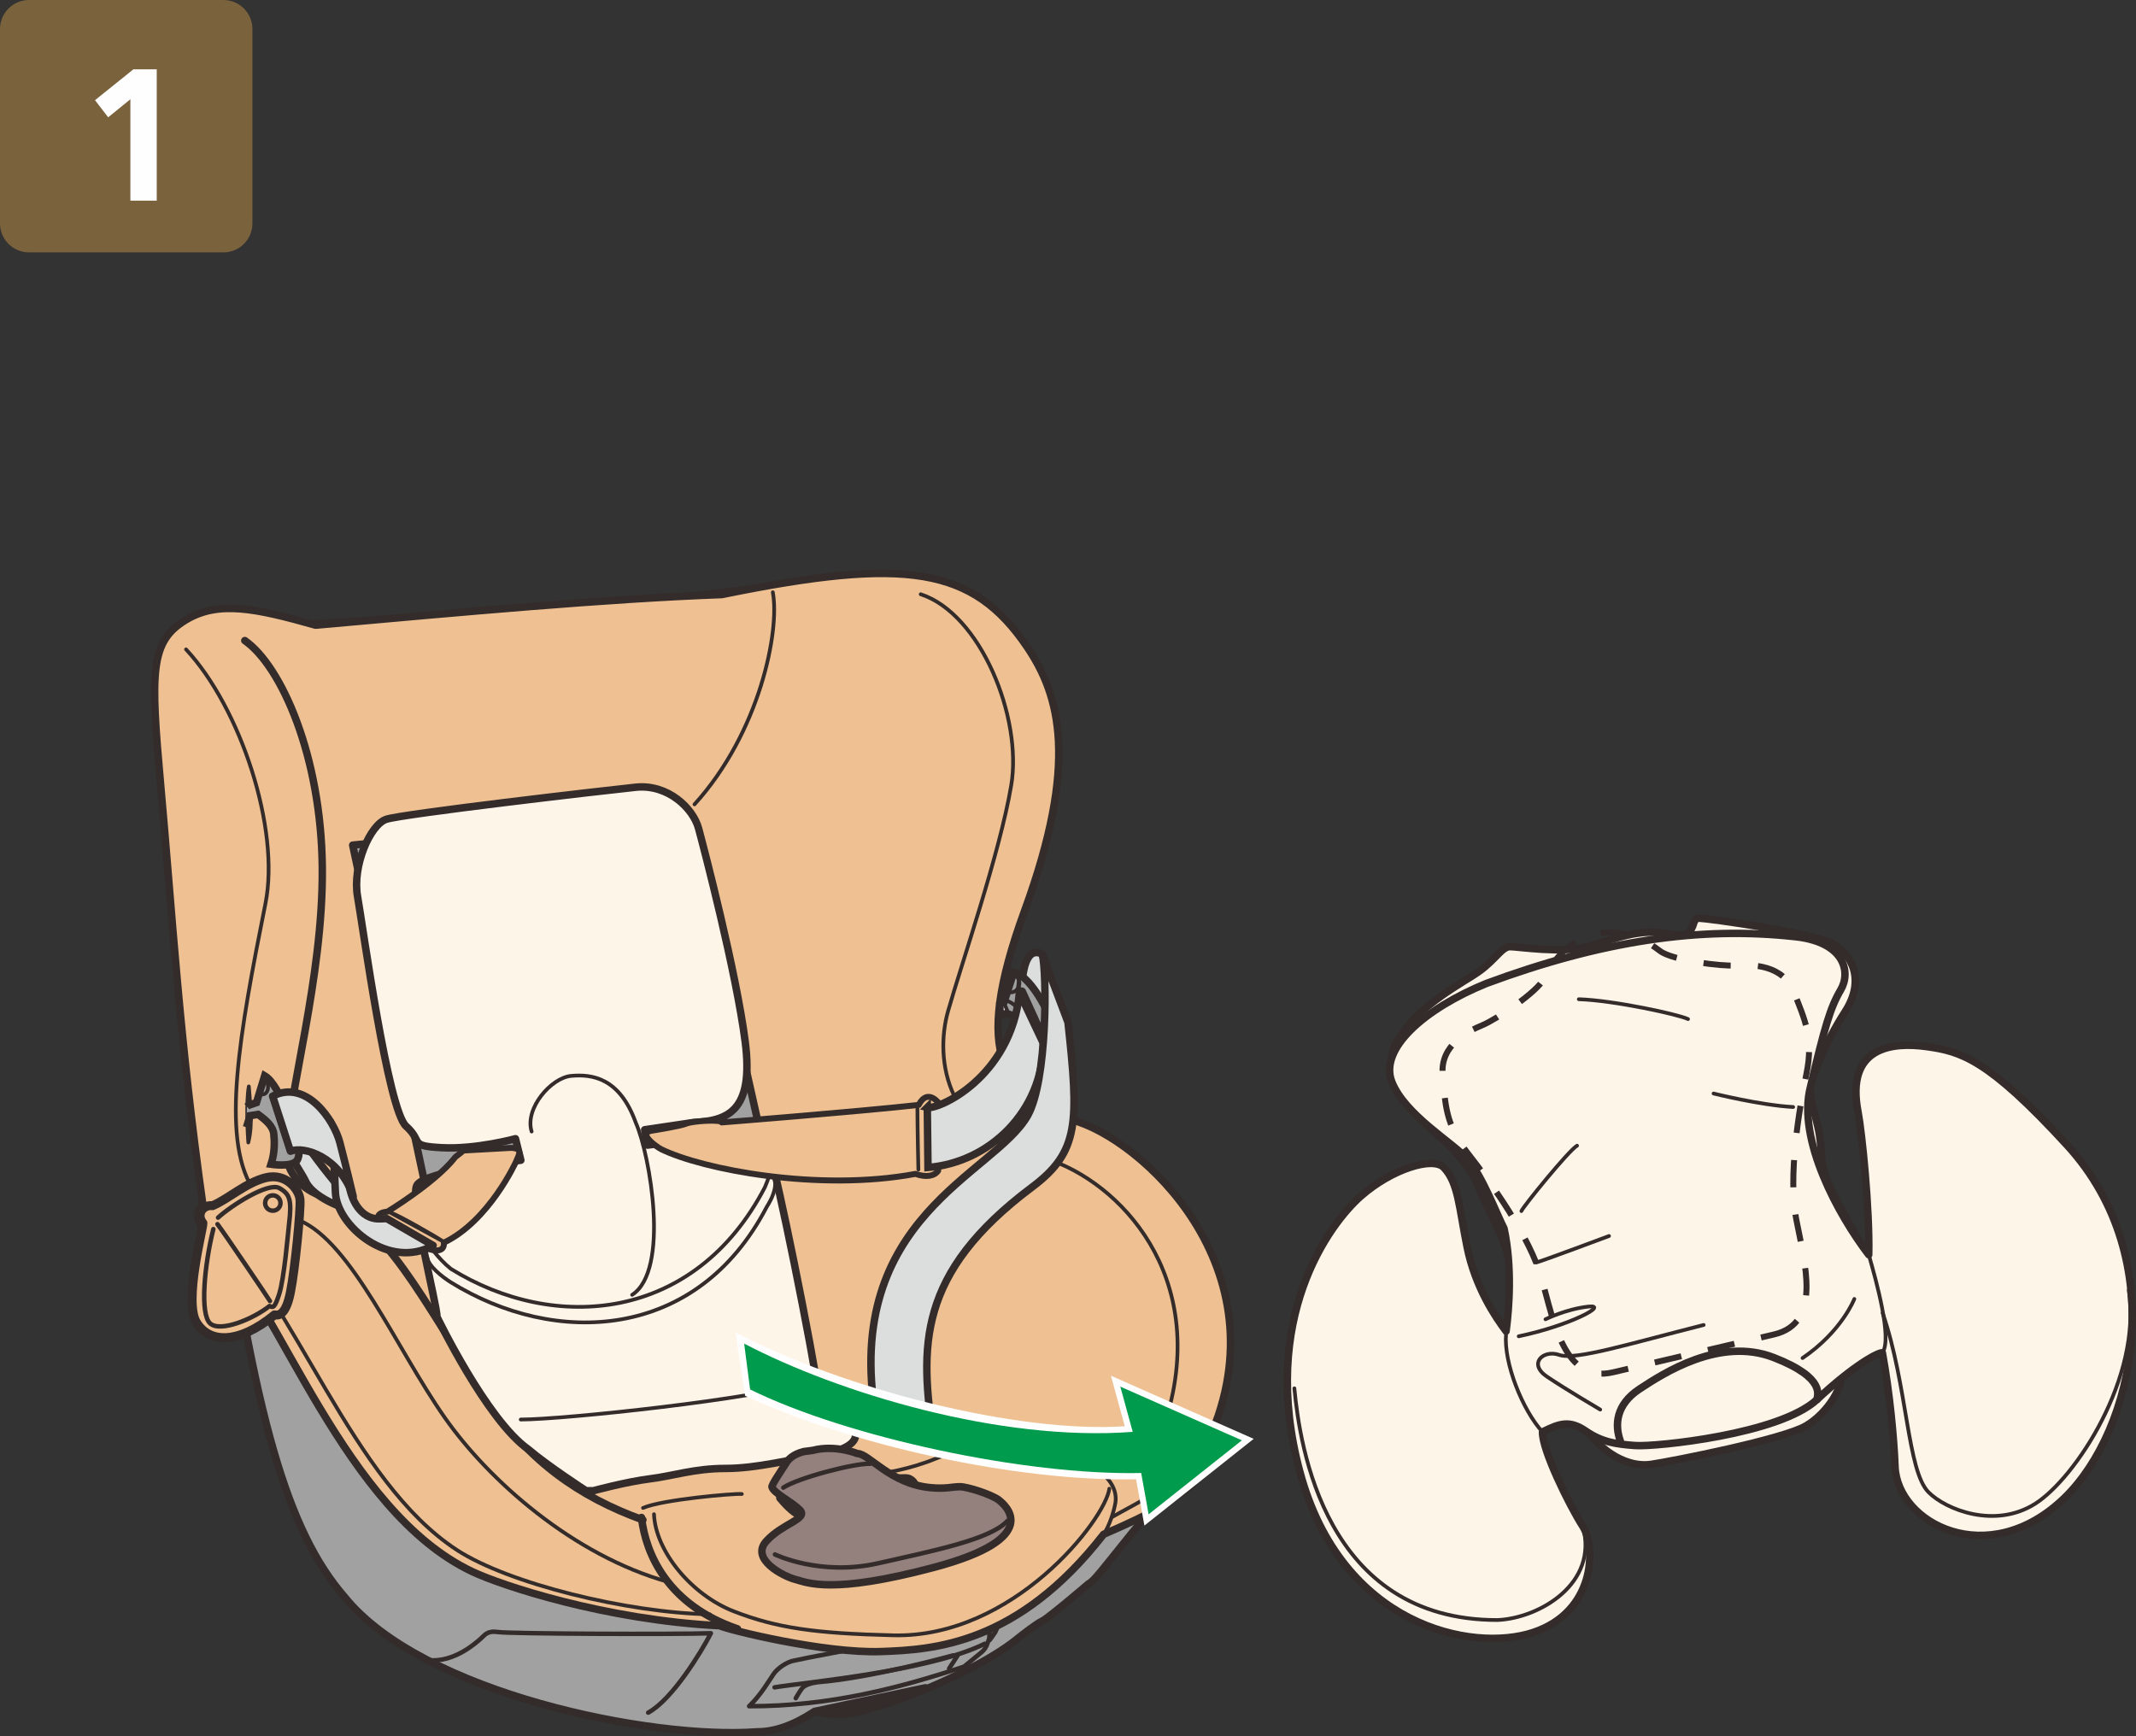 <?xml version="1.0" encoding="UTF-8"?>
<!DOCTYPE svg PUBLIC "-//W3C//DTD SVG 1.1//EN" "http://www.w3.org/Graphics/SVG/1.1/DTD/svg11.dtd">
<!-- Creator: CorelDRAW 2018 (64-Bit) -->
<svg xmlns="http://www.w3.org/2000/svg" xml:space="preserve" width="66.274mm" height="53.88mm" version="1.1" style="shape-rendering:geometricPrecision; text-rendering:geometricPrecision; image-rendering:optimizeQuality; fill-rule:evenodd; clip-rule:evenodd"
viewBox="0 0 3767.74 3063.14"
 xmlns:xlink="http://www.w3.org/1999/xlink">
 <rect x="0" y="0" width="3767.74" height="3063.14" fill="#333333" stroke="none"/>
 <defs>
  <style type="text/css">
   <![CDATA[
    .str7 {stroke:#332C2B;stroke-width:13.16;stroke-miterlimit:10}
    .str4 {stroke:#332C2B;stroke-width:13.16;stroke-miterlimit:4}
    .str8 {stroke:#332C2B;stroke-width:6.58;stroke-miterlimit:10}
    .str10 {stroke:#332C2B;stroke-width:13.16;stroke-linecap:round;stroke-linejoin:round;stroke-miterlimit:10}
    .str0 {stroke:#332C2B;stroke-width:13.16;stroke-linecap:round;stroke-linejoin:round;stroke-miterlimit:4}
    .str6 {stroke:#332C2B;stroke-width:10.53;stroke-linecap:round;stroke-linejoin:round;stroke-miterlimit:10}
    .str1 {stroke:#332C2B;stroke-width:7.9;stroke-linecap:round;stroke-linejoin:round;stroke-miterlimit:10}
    .str3 {stroke:#332C2B;stroke-width:7.9;stroke-linecap:round;stroke-linejoin:round;stroke-miterlimit:4}
    .str5 {stroke:#332C2B;stroke-width:6.58;stroke-linecap:round;stroke-linejoin:round;stroke-miterlimit:10}
    .str2 {stroke:#332C2B;stroke-width:6.58;stroke-linecap:round;stroke-linejoin:round;stroke-miterlimit:4}
    .str9 {stroke:#332C2B;stroke-width:15.78;stroke-linecap:round;stroke-linejoin:round;stroke-miterlimit:4}
    .str11 {stroke:#332C2B;stroke-width:10.53;stroke-linejoin:round;stroke-miterlimit:4;stroke-dasharray:48.13 48.13}
    .fil3 {fill:none;fill-rule:nonzero}
    .fil1 {fill:#FEFEFE;fill-rule:nonzero}
    .fil8 {fill:#DCDDDD;fill-rule:nonzero}
    .fil2 {fill:#A1A1A1;fill-rule:nonzero}
    .fil9 {fill:#332C2B;fill-rule:nonzero}
    .fil6 {fill:#FEF5E9;fill-rule:nonzero}
    .fil4 {fill:#EFC091;fill-rule:nonzero}
    .fil5 {fill:#A0A4AD;fill-rule:nonzero}
    .fil7 {fill:#94807D;fill-rule:nonzero}
    .fil0 {fill:#7A623C;fill-rule:nonzero}
    .fil10 {fill:#009B4C;fill-rule:nonzero}
   ]]>
  </style>
 </defs>
 <g id="illust">
  <path class="fil0" d="M445.24 394.04c0,28.28 -22.92,51.18 -51.18,51.18l-342.88 0c-28.26,0 -51.18,-22.9 -51.18,-51.18l0 -342.89c0,-28.24 22.93,-51.14 51.18,-51.14l342.88 0c28.26,0 51.18,22.91 51.18,51.14l0 342.89z"/>
  <polygon class="fil1" points="235.3,122.29 276.48,122.29 276.48,354.01 229.99,354.01 229.99,175.07 190.82,206.94 167.57,176.74 "/>
 </g>
 <g id="body">
  <path class="fil2" d="M524.19 1102.52c0,0 -112.19,13.58 -169.31,6.16 -57.22,-7.38 -57.26,48.9 -55.2,95.24 2.19,46.41 28.94,430.98 86,842.49 62.93,453.52 121.06,654.74 222.34,770.96 136.76,169.57 540.21,251.82 727.51,237.66 29.6,0.16 62.96,-10.91 99.48,-34.78l6.52 -0.2c50.4,10.45 77.24,-0.38 135.66,-18.9 93.42,-33.07 174.2,-76.19 212.69,-106.68 14.66,-11.69 38.43,-30.18 48.91,-35.09 10.53,-5 81.67,-65.77 81.67,-65.77 11.89,-4.83 43.04,-51.48 125.75,-148.93 82.75,-97.43 157.61,-269.07 58.62,-415.38 -11.79,-171.8 -203.16,-235.06 -279.42,-280.72 -1.76,-1.39 -18.71,-9.05 -24.51,-2.27 -4.23,-1.08 -50.48,-18.45 -60.35,-30.75 6.28,-6.72 25.15,-44.22 19.72,-58.34 -24.61,-81.33 33.09,-210.31 58.39,-310.83 37.8,-150 63.24,-284.37 -22.98,-423.96 -94.08,-152.48 -406.37,-90.45 -664.31,-58.78l-607.17 38.85z"/>
  <path class="fil3 str0" d="M524.19 1102.52c0,0 -112.19,13.58 -169.31,6.16 -57.22,-7.38 -57.26,48.9 -55.2,95.24 2.19,46.41 28.94,430.98 86,842.49 62.93,453.52 121.06,654.74 222.34,770.96 136.76,169.57 540.21,251.82 727.51,237.66 29.6,0.16 62.96,-10.91 99.48,-34.78l6.52 -0.2c50.4,10.45 77.24,-0.38 135.66,-18.9 93.42,-33.07 174.2,-76.19 212.69,-106.68 14.66,-11.69 38.43,-30.18 48.91,-35.09 10.53,-5 81.67,-65.77 81.67,-65.77 11.89,-4.83 43.04,-51.48 125.75,-148.93 82.75,-97.43 157.61,-269.07 58.62,-415.38 -11.79,-171.8 -203.16,-235.06 -279.42,-280.72 -1.76,-1.39 -18.71,-9.05 -24.51,-2.27 -4.23,-1.08 -50.48,-18.45 -60.35,-30.75 6.28,-6.72 25.15,-44.22 19.72,-58.34 -24.61,-81.33 33.09,-210.31 58.39,-310.83 37.8,-150 63.24,-284.37 -22.98,-423.96 -94.08,-152.48 -406.37,-90.45 -664.31,-58.78l-607.17 38.85z"/>
  <path class="fil2 str0" d="M1632.44 2977.36c-49.24,12.02 -120.5,36.69 -195.24,41.6l195.24 -41.6z"/>
  <path class="fil3 str1" d="M1746.29 2865.82l-1.27 23.14c-0.28,3.21 -2.33,7 -3.33,10.41 -1.75,5.65 -5.18,11.55 -12.38,17.03l-28.92 23.68c-111.15,36.72 -236.14,70.23 -379.02,69.8 21.1,-19.99 36.22,-46.95 43.48,-57.2 7.28,-10.27 23.29,-20.98 35.4,-23.18 38.58,-8.88 330.22,-61.77 351.8,-68.67 14.98,-4.79 7.34,10.33 3.41,18.68 -3.69,5.65 -9.77,13.8 -9.77,13.8"/>
  <path class="fil3 str1" d="M1737.07 2899.67c-97.95,48.6 -318.14,68.13 -370.81,76.95"/>
  <line class="fil3 str1" x1="1688.87" y1="2920.85" x2="1674.17" y2= "2943.42" />
  <path class="fil3 str1" d="M1403.68 2995.79c0,0 6.34,-11.41 11.17,-17.53 4.79,-6.08 16.93,-9.47 27.9,-10.79 95.87,-7.58 238.64,-47.29 238.64,-47.29"/>
  <path class="fil3 str1" d="M755.15 2928.55c45.79,5.01 84.72,-30.89 92.38,-37.46 7.78,-6.58 11.31,-15.02 31.31,-12.01 19.94,3.01 311.45,4.32 375.09,2.09 -17.05,33.31 -68.43,117.33 -110.59,140.03"/>
  <path class="fil3 str2" d="M1511.28 1050.25c144.68,4.92 233.83,55.2 259.06,202.25 25.23,147.03 -35.59,287.36 -63.88,371.71 -28.24,84.38 -120.89,326.09 82.73,378.9 217.23,56.32 276.39,257.78 265.02,347.75 -11.47,90.05 -21.75,225.23 -159.81,297.07 -18.03,9.4 -154.49,37.66 -154.49,37.66"/>
  <path class="fil3 str2" d="M2104.83 2229.31c76.19,187.92 -26.47,391.97 -184.37,472.66 -62.08,18.91 -180.37,49.64 -180.37,49.64l-26.79 -3.13"/>
  <path class="fil3 str2" d="M1760.51 1873.1c-0.14,-12.43 -13.8,-17.89 -27.48,-15.12"/>
  <path class="fil3 str0" d="M1730.5 1862.1c-1.05,12.92 -8.66,41.01 13.85,57.92"/>
  <path class="fil3 str2" d="M421.1 1119.66c68.13,51.54 153.45,232.89 138.67,420.85 -6.98,89.02 -114.16,350.43 11.31,534.91 50.4,74.09 10.39,51.4 60.57,92.9 50.12,41.46 209.71,250.29 257.5,340.65 47.78,90.35 229.44,221.55 287.88,230.52 58.47,8.86 218.99,5.68 239.29,4.33"/>
  <path class="fil3 str2" d="M1428.38 2737.57c39.73,8.89 36.04,54.75 23.56,66.79 -128.92,24.55 -268.77,22.18 -379.78,-34.22 -111.09,-56.33 -243.36,-136.06 -350.32,-317.66 -84.98,-94.69 -251.76,-249.28 -262.13,-264.52 -10.33,-15.3 -9.49,-62.83 40.25,-70.48 18.15,-11.55 29.26,-23.66 17.57,-40.51 -11.63,-16.73 -36.2,-53.3 -46.27,-54.13 -54.67,-1.4 -47.53,35.24 -51.16,63.82 -3.75,28.6 -2.63,51.79 -2.63,51.79"/>
  <path class="fil3 str2" d="M330.58 1114.01c-24.29,15.42 -30.02,14.96 2.09,46.35 32.19,31.4 159.26,166.44 124.61,362.01 -41.47,233.43 -68.55,430.48 -29.22,517.32"/>
  <path class="fil3 str2" d="M1942.89 2710.17c-111.63,98.11 -231.32,152.21 -326.52,169.16 -95.15,17.11 -253.79,14.74 -389.65,-37.81"/>
  <line class="fil3 str2" x1="569.92" y1="1595.44" x2="665.18" y2= "2200.5" />
  <path class="fil3 str2" d="M1623.99 1048.31c105.57,34.26 179.88,217.67 159.7,337.32 -20.3,119.65 -87.44,313.55 -111.47,398.27 -23.95,84.73 -4.82,226.95 174.36,260.56 126.77,40.27 287.06,204.43 210.83,458.22"/>
  <path class="fil3 str2" d="M2117.01 2570.13c-31.51,43.04 -118.73,84.83 -155.03,105.83"/>
  <path class="fil3 str2" d="M1946.2 2704.73c22.24,-35.1 14.74,-113.59 -9.25,-139.35 -77.26,-90.45 -143.3,-104.37 -293.22,-70.65 -109.36,-23.05 -320.25,-2.15 -363.77,18.97 -121.59,0.78 -182.49,12.23 -232.99,62.49"/>
  <path class="fil4" d="M1213.51 1430.45l-591.41 60.43 191.37 897.9c38.83,51.83 37.78,108.34 132.39,185.68 20.52,16.69 4.99,8.83 23.6,20.64 59.63,-24.73 241.78,-43.14 241.78,-43.14l243.87 -47.47 -241.61 -1074.03zm59.73 -381.59c326.02,-66.66 442.79,-48.65 538.36,92.14 58.44,86.16 91.09,204.57 -4.13,465.17 -95.23,260.58 -36.42,327.89 96.19,373.46 125.95,43.3 374.86,280.62 214.99,588.52 10.57,18.15 1.85,40.71 -32.49,64.01 -33.81,23.02 -46.51,34.24 -139.52,74.51 -151.38,194.52 -299.92,203.59 -392.14,206.78 -101.28,3.61 -271.19,-38.71 -285.05,-45.53 -201.32,-10.06 -385.07,-71.01 -437.02,-95.73 -223.98,-106.52 -339.24,-466.05 -454.51,-586.45 -31.36,-24.17 -37.66,-47.18 -19.89,-59.31 -41.73,-295.58 -53.87,-510.78 -74.67,-741.95 -17.93,-199.23 -19.1,-252.62 44.53,-290.95 57.06,-34.34 122.82,-20.64 228.79,9.35 257.28,-23.02 510.25,-46.47 716.56,-54.03z"/>
  <path class="fil3 str0" d="M1213.51 1430.45l-591.41 60.43 191.37 897.9c38.83,51.83 37.78,108.34 132.39,185.68 20.52,16.69 4.99,8.83 23.6,20.64 59.63,-24.73 241.78,-43.14 241.78,-43.14l243.87 -47.47 -241.61 -1074.03zm59.73 -381.59c326.02,-66.66 442.79,-48.65 538.36,92.14 58.44,86.16 91.09,204.57 -4.13,465.17 -95.23,260.58 -36.42,327.89 96.19,373.46 125.95,43.3 374.86,280.62 214.99,588.52 10.57,18.15 1.85,40.71 -32.49,64.01 -33.81,23.02 -46.51,34.24 -139.52,74.51 -151.38,194.52 -299.92,203.59 -392.14,206.78 -101.28,3.61 -271.19,-38.71 -285.05,-45.53 -201.32,-10.06 -385.07,-71.01 -437.02,-95.73 -223.98,-106.52 -339.24,-466.05 -454.51,-586.45 -31.36,-24.17 -37.66,-47.18 -19.89,-59.31 -41.73,-295.58 -53.87,-510.78 -74.67,-741.95 -17.93,-199.23 -19.1,-252.62 44.53,-290.95 57.06,-34.34 122.82,-20.64 228.79,9.35 257.28,-23.02 510.25,-46.47 716.56,-54.03z"/>
  <path class="fil4" d="M1122.88 2670.86c1.76,0.78 -175.57,-57.56 -262.11,-203.87 -116.82,-197.25 -171.38,-299.21 -290.08,-358.38 -40.3,-11.79 -63.7,-44 -65.66,-74.49 1.32,-99.47 65.46,-309.48 63.63,-505.88 -1.86,-196.45 -72.2,-355.45 -136.6,-400.4 -29.28,442.75 -76.78,1453.45 692.23,1643.66 31.48,7.84 18.69,-58.97 -1.4,-100.64z"/>
  <path class="fil3 str0" d="M431.81 1130.01c64.46,44.9 134.82,203.91 136.68,400.37 1.86,196.43 -62.29,406.47 -63.58,505.95 1.89,30.43 25.31,62.59 65.56,74.45 118.75,59.11 164.44,166.63 290.09,358.44 70.72,107.94 161.17,171.43 273.46,211.99"/>
  <path class="fil3 str2" d="M1179.48 2790.9c-168.95,-47.11 -317.84,-180.04 -395.02,-290.23 -85.62,-122.16 -164.06,-308.78 -256.23,-347.79"/>
  <path class="fil3 str2" d="M328.15 1145.55c95.79,102.8 166.57,316.1 140.07,448.41 -46.42,232.28 -77.68,409.58 -24.18,500.37"/>
  <path class="fil3 str0" d="M1131.53 2676.96c7.52,64.74 46.39,154.31 169.25,196.39"/>
  <path class="fil3 str2" d="M1956.77 2626.16c-7.14,54.27 -169.49,263.8 -381.24,258.66 -139.03,-3.37 -205.81,-13.1 -281.04,-42.26 -75.25,-29.27 -138.28,-106.44 -140.91,-171.36"/>
  <path class="fil3 str2" d="M1624.04 1048.31c105.53,34.26 179.9,217.63 159.64,337.28 -20.22,119.67 -87.42,313.59 -111.43,398.31 -23.97,84.67 -4.86,226.95 174.39,260.52 126.73,40.27 287.02,204.47 210.76,458.26"/>
  <path class="fil3 str2" d="M2117.06 2570.13c-31.53,43 -118.73,84.83 -155.03,105.83"/>
  <path class="fil3 str2" d="M1363.17 1044.79c12.72,68.23 -23.04,247.49 -138.14,374.14"/>
  <path class="fil3 str2" d="M1252.25 2847.84c-147.03,-2.91 -355.99,-54.71 -445.98,-113.33 -187.5,-122.14 -280.4,-431.8 -443.83,-596.94"/>
  <path class="fil3 str2" d="M1555.97 2598.84c0,0 47.03,-6.08 94.96,-25.85 132.43,-54.75 328.09,-2.91 316.64,77.69 -2.91,16.57 -10.91,41.54 -20.94,56"/>
  <path class="fil3 str2" d="M1134.23 2660.13c33.43,-14.76 160.91,-25.91 174.28,-24.59"/>
  <path class="fil3 str2" d="M1455.13 2508.75c40.97,-32.35 73.34,-31.29 103.59,3.25 30.21,34.54 60.43,24.83 99.27,27.02 38.87,2.14 76.65,10.77 76.65,10.77"/>
  <path class="fil2" d="M1375.59 2642.6c28.78,34.55 46.77,40.29 75.53,34.55 28.82,-5.71 25.39,-12.46 65.72,10.55 5.74,-28.8 51.76,-17.23 80.55,-28.74 28.8,-11.47 23.02,-51.81 0,-51.81 -48.78,-1.32 -204.23,25.21 -221.8,35.44z"/>
  <path class="fil3 str0" d="M1375.59 2642.6c28.78,34.55 46.77,40.29 75.53,34.55 28.82,-5.71 25.39,-12.46 65.72,10.55 5.74,-28.8 51.76,-17.23 80.55,-28.74 28.8,-11.47 23.02,-51.81 0,-51.81 -48.78,-1.32 -204.23,25.21 -221.8,35.44z"/>
  <path class="fil5" d="M1410.11 2680.76c12.96,-25.9 38.85,-84.17 114.42,-84.17l34.51 0c-41.01,19.37 -86.32,43.16 -86.32,69.05 -12.98,2.14 -51.85,6.52 -62.62,15.12z"/>
  <path class="fil3 str2" d="M1410.11 2680.76c12.96,-25.9 38.85,-84.17 114.42,-84.17l34.51 0c-41.01,19.37 -86.32,43.16 -86.32,69.05 -12.98,2.14 -51.85,6.52 -62.62,15.12z"/>
  <path class="fil3 str2" d="M419.5 2162.95c0,0 4.25,3.31 15.26,7.54 10.96,4.29 33.84,27.44 37.27,40.85 1.55,6.09 9.55,21.76 9.55,21.76l-8.64 8.62c4.33,4.09 -15.02,-8.64 -21.44,-10.36 -13.24,-3.49 -34.32,-23.57 -36.38,-39.97 -1.02,-8 -6.13,-15.26 -10.97,-19.23 -4.76,-3.93 2.63,-16.05 15.36,-9.21z"/>
  <path class="fil3 str2" d="M419.1 2181.47c0.89,-8.36 15.07,-0.88 21,5.04 6.68,6.74 17.63,16.77 20.14,35.22"/>
  <path class="fil3 str2" d="M423.33 2188.2c5.29,17.85 25.15,31.85 30.18,33.54"/>
  <line class="fil3 str2" x1="463.57" y1="2222.57" x2="470.29" y2= "2229.27" />
  <line class="fil3 str2" x1="413.26" y1="2170.58" x2="419.98" y2= "2178.12" />
  <path class="fil3 str2" d="M438.93 1916.52c-5.12,27.78 -2.13,83.92 -0.94,98.9 8.62,-34.62 2.75,-69.98 0.94,-98.9z"/>
  <path class="fil6" d="M931.64 2556.49c-73.38,-51.88 -160.75,-233.33 -160.75,-233.33 -0.04,-22.18 -48.41,-206.73 -35.72,-232.04 12.66,-25.35 183.55,-44.38 183.55,-44.38l-9.48 -37.97c0,0 -69.61,19.03 -129.8,15.86 -60.13,-3.19 -31.65,-9.57 -63.24,-38.02 -31.69,-28.5 -76.03,-351.38 -85.54,-405.23 -9.47,-53.81 22.14,-126.57 50.64,-136.08 28.48,-9.51 383.05,-50.66 440.12,-56.58 57.12,-5.92 101.21,37.56 110.71,72.4 9.51,34.82 66.5,253.2 82.35,376.69 15.84,123.46 -31.67,139.35 -91.85,142.43l-85.48 12.69 5.01 27.16 156.48 -20.86c34.84,0 47.49,9.53 60.13,41.15 10.59,26.41 73.14,332.32 87.7,434.99 3.19,13.04 11.03,18.19 21.52,28.72 10.45,10.49 20.96,13.12 34.02,18.31 13.08,5.21 13.08,31.4 -47.11,41.88 -60.15,10.45 -120.35,26.17 -175.27,26.17 -54.98,0 -91.6,13.12 -133.45,18.33 -41.86,5.25 -99.42,20.92 -99.42,20.92l-13.08 0c0,0 -67.15,-43.54 -102.04,-73.22z"/>
  <path class="fil3 str0" d="M931.64 2556.49c-73.38,-51.88 -160.75,-233.33 -160.75,-233.33 -0.04,-22.18 -48.41,-206.73 -35.72,-232.04 12.66,-25.35 183.55,-44.38 183.55,-44.38l-9.48 -37.97c0,0 -69.61,19.03 -129.8,15.86 -60.13,-3.19 -31.65,-9.57 -63.24,-38.02 -31.69,-28.5 -76.03,-351.38 -85.54,-405.23 -9.47,-53.81 22.14,-126.57 50.64,-136.08 28.48,-9.51 383.05,-50.66 440.12,-56.58 57.12,-5.92 101.21,37.56 110.71,72.4 9.51,34.82 66.5,253.2 82.35,376.69 15.84,123.46 -31.67,139.35 -91.85,142.43l-85.48 12.69 5.01 27.16 156.48 -20.86c34.84,0 47.49,9.53 60.13,41.15 10.59,26.41 73.14,332.32 87.7,434.99 3.19,13.04 11.03,18.19 21.52,28.72 10.45,10.49 20.96,13.12 34.02,18.31 13.08,5.21 13.08,31.4 -47.11,41.88 -60.15,10.45 -120.35,26.17 -175.27,26.17 -54.98,0 -91.6,13.12 -133.45,18.33 -41.86,5.25 -99.42,20.92 -99.42,20.92l-13.08 0c0,0 -67.15,-43.54 -102.04,-73.22z"/>
  <path class="fil7" d="M1433.7 2558.56c40.01,-10.49 79.12,5.8 79.12,5.8 18.99,-0.59 57.58,53.22 128.32,59.97 27.21,2.64 38.2,-1.65 52.04,-1.65 13.82,0.04 55.98,13.88 68.27,23.21 12.31,9.55 80.79,67.29 -114.34,119.17 -179.76,47.83 -222.18,27.02 -244.38,21.14 -21.86,-5.91 -79.64,-35.86 -51.04,-67.43 28.46,-31.55 74.79,-39.37 59.02,-55.19 -15.12,-15.07 -45.12,-29.05 -48.98,-40.26 -1.24,-3.61 16.89,-29.62 24.45,-41.73 4.09,-6.68 11.55,-15.78 31.51,-20.9l16 -2.13z"/>
  <path class="fil3 str0" d="M1433.7 2558.56c40.01,-10.49 79.12,5.8 79.12,5.8 18.99,-0.59 57.58,53.22 128.32,59.97 27.21,2.64 38.2,-1.65 52.04,-1.65 13.82,0.04 55.98,13.88 68.27,23.21 12.31,9.55 80.79,67.29 -114.34,119.17 -179.76,47.83 -222.18,27.02 -244.38,21.14 -21.86,-5.91 -79.64,-35.86 -51.04,-67.43 28.46,-31.55 74.79,-39.37 59.02,-55.19 -15.12,-15.07 -45.12,-29.05 -48.98,-40.26 -1.24,-3.61 16.89,-29.62 24.45,-41.73 4.09,-6.68 11.55,-15.78 31.51,-20.9l16 -2.13z"/>
  <path class="fil3 str3" d="M1366.95 2742.15c0,0 79.5,38.77 181.72,15.65 102.83,-23.22 197.93,-42.36 228.27,-74.69"/>
  <path class="fil3 str3" d="M1381.72 2624.28c25.91,-17.29 125.17,-43.18 153.27,-42.14"/>
  <path class="fil3 str2" d="M937.74 1996.11c-12.66,-41.15 34.86,-94.98 69.65,-98.15 36.92,-3.35 85.48,3.17 113.98,82.29 25.29,57.02 60.63,260.62 -6.32,303.93"/>
  <path class="fil3 str2" d="M754.28 2220.45c2.55,12.92 23.93,30.95 40.97,41.62 183.67,113.94 433.75,104.41 557.21,-133.01 7.5,-12.23 19.37,-32.45 13.46,-54.99"/>
  <path class="fil3 str2" d="M753.32 2191.62c0,0 18.99,28.44 41.94,46.69 183.67,114 430.56,93.32 554.02,-144.08 7.12,-16.61 9.49,-26.07 9.49,-35.64"/>
  <path class="fil3 str2" d="M918.54 2504.15c75.9,0 418.63,-36.62 502.34,-65.45"/>
  <path class="fil8" d="M491.71 1939.03c56.76,109.97 133.44,180.76 139.15,198.88 -44.99,-10.91 -81.81,-32.09 -91.81,-54.09 -10.03,-22.08 -75.37,-109.34 -55.33,-150.96l8 6.17z"/>
  <path class="fil3 str0" d="M491.71 1939.03c56.76,109.97 133.44,180.76 139.15,198.88 -44.99,-10.91 -81.81,-32.09 -91.81,-54.09 -10.03,-22.08 -75.37,-109.34 -55.33,-150.96l8 6.17z"/>
  <path class="fil2" d="M523.71 2012.82c-1.46,-7.96 -28.33,-98.26 -56.86,-115.02l-14.46 47.23 -14.44 5.01 -2.33 2.19 -0.8 36.31 6.21 -20.38 14.16 -2.23c14.44,10.17 26.83,21.58 27.74,35 1.26,10.89 2.25,31.67 -4.84,52.91 10.83,1.5 41.88,4.47 47.18,-9.25 5.27,-13.66 0,-23.87 -1.57,-31.79z"/>
  <path class="fil3 str4" d="M523.71 2012.82c-1.46,-7.96 -28.33,-98.26 -56.86,-115.02l-14.46 47.23 -14.44 5.01 -2.33 2.19m-0.8 36.31l6.21 -20.38 14.16 -2.23c14.44,10.17 26.83,21.58 27.74,35 1.26,10.89 2.25,31.67 -4.84,52.91 10.83,1.5 41.88,4.47 47.18,-9.25 5.27,-13.66 0,-23.87 -1.57,-31.79"/>
  <path class="fil3 str5" d="M465.58 1901.93c5.86,4.21 8.76,13.58 6.52,20.96 -2.27,7.36 -8.81,9.97 -14.66,5.74"/>
  <path class="fil9" d="M474.93 1934.92c-0.44,-1.18 -0.51,-2.43 -0.22,-3.49 0.7,-2.17 2.77,-2.77 4.63,-1.4 0.86,0.6 1.5,1.55 1.98,2.53l31.44 97.17c0.36,1.12 0.44,2.4 0.13,3.49 -0.63,2.06 -2.71,2.73 -4.59,1.28 -0.97,-0.68 -1.64,-1.67 -2.13,-2.83l-31.25 -96.75z"/>
  <path class="fil4" d="M801.04 2043.85c1.21,-3.59 15.53,-11.71 15.62,-14.22l84.84 -4.7c21.14,0.98 14.5,10.63 8.85,24.05 0,0 -47.23,104.83 -127.4,143.16 1.65,18.99 -20.44,14.06 -30.32,9.81 -9.24,-4.09 -66.81,-37.68 -77.37,-41.96 -10.59,-4.23 -9.51,-13.43 -7.16,-16.65 3.99,-5.45 15.2,-5.86 15.2,-5.86 0,0 82.05,-49.6 117.74,-93.64z"/>
  <path class="fil3 str6" d="M801.04 2043.85c1.21,-3.59 15.53,-11.71 15.62,-14.22l84.84 -4.7c21.14,0.98 14.5,10.63 8.85,24.05 0,0 -47.23,104.83 -127.4,143.16 1.65,18.99 -20.44,14.06 -30.32,9.81 -9.24,-4.09 -66.81,-37.68 -77.37,-41.96 -10.59,-4.23 -9.51,-13.43 -7.16,-16.65 3.99,-5.45 15.2,-5.86 15.2,-5.86 0,0 82.05,-49.6 117.74,-93.64z"/>
  <path class="fil5 str2" d="M689.08 2139.5c7.5,0.32 82.03,43.1 92.32,50.44l-92.32 -50.44z"/>
  <path class="fil8" d="M614.12 2076.09c2.83,44.96 24.47,72.74 51.83,74.01 4.39,0.24 16.29,-0.46 16.29,-0.46l81.76 47.43c-76.75,43.66 -170.19,-34.14 -172.4,-94.03 -2.09,-59.82 -8.99,-124.88 -8.99,-124.88l31.51 97.93z"/>
  <path class="fil3 str0" d="M614.12 2076.09c2.83,44.96 24.47,72.74 51.83,74.01 4.39,0.24 16.29,-0.46 16.29,-0.46l81.76 47.43c-76.75,43.66 -170.19,-34.14 -172.4,-94.03 -2.09,-59.82 -8.99,-124.88 -8.99,-124.88l31.51 97.93z"/>
  <path class="fil8" d="M480.92 1933.7c59.19,-30.34 108.06,41.66 118.61,81.99 10.53,40.33 23.5,95.08 23.5,95.08 -24.05,-70.84 -87.22,-89.39 -110.67,-79.9l-31.45 -97.17z"/>
  <path class="fil3 str0" d="M480.92 1933.7c59.19,-30.34 108.06,41.66 118.61,81.99 10.53,40.33 23.5,95.08 23.5,95.08 -24.05,-70.84 -87.22,-89.39 -110.67,-79.9l-31.45 -97.17z"/>
  <path class="fil8" d="M1802.29 1738.67c3.35,-44.7 14.36,-66.54 36.2,-55.53l31.65 94.8c-18.47,-4.59 -27.83,9.93 -27.64,31.07l-40.21 -70.34z"/>
  <path class="fil3 str4" d="M1802.29 1738.67c3.35,-44.7 14.36,-66.54 36.2,-55.53l31.65 94.8c-18.47,-4.59 -27.83,9.93 -27.64,31.07l-40.21 -70.34z"/>
  <path class="fil2" d="M1777.65 1788.07c16.42,5.45 30.1,12.75 31.35,25.07 1.68,10.59 3.13,31.15 -5.12,54.83 13.16,-2 51.22,-9.14 57.5,-24.71 6.24,-15.52 -0.38,-23.97 -2.37,-31.47 -1.94,-7.58 -36.32,-89.53 -71.42,-97.15l-16.91 52.25 6.96 21.18z"/>
  <path class="fil1" d="M1764.22 1792.02l11.45 -4.59c1,0.34 1.98,0.64 3.01,1l-7.04 -21.22 -9.32 5.4 1.9 19.41z"/>
  <path class="fil3 str7" d="M1764.1 1792.02l11.11 -4.33c17.79,5.47 32.95,12.85 34.36,26.01 1.61,10.57 3.09,31.11 -5.13,54.78 13.2,-2.01 51.21,-9.19 57.52,-24.69 6.26,-15.54 -0.42,-23.97 -2.39,-31.55 -1.97,-7.46 -36.32,-89.43 -71.42,-97.03l-16.95 52.23 -7.52 4.35 0.42 20.24z"/>
  <path class="fil3 str8" d="M1779.41 1750.02c7.26,2.35 15.3,-2.38 17.89,-10.53 2.64,-8.14 -1.06,-16.62 -8.31,-19.01"/>
  <path class="fil3 str8" d="M1807.71 1805.38c-4.89,-20.3 -16.58,-35.28 -33.55,-40.73"/>
  <path class="fil3 str8" d="M1798.29 1751.64c-0.52,-1.02 -0.66,-2.27 -0.3,-3.49 0.72,-2.33 3.23,-3.61 5.68,-2.85 1,0.32 1.84,1.04 2.37,1.89l39.91 87.48c0.58,1.02 0.6,2.25 0.24,3.41 -0.72,2.34 -3.25,3.63 -5.61,2.87 -1.18,-0.36 -2.09,-1.18 -2.63,-2.23l-39.65 -87.08z"/>
  <line class="fil3 str5" x1="1779.21" y1="1788.49" x2="1770.73" y2= "1768.43" />
  <path class="fil4" d="M1273.03 1980.04c-1.18,-5.8 -52.14,-2.47 -62.33,2.05 -10.17,4.49 -60.37,12.41 -60.37,12.41 -27.54,3.67 8.44,29.1 15.92,32.77 73,35.82 277.7,75.33 448.53,43.56 19.72,6.98 34,3.45 40.05,-5.58l3.03 -116.84c0,0 -20.92,-30.87 -37.35,0.74 -110.17,12.17 -347.49,30.89 -347.49,30.89z"/>
  <path class="fil3 str6" d="M1273.03 1980.04c-1.18,-5.8 -52.14,-2.47 -62.33,2.05 -10.17,4.49 -60.37,12.41 -60.37,12.41 -27.54,3.67 8.44,29.1 15.92,32.77 73,35.82 277.7,75.33 448.53,43.56 19.72,6.98 34,3.45 40.05,-5.58l3.03 -116.84c0,0 -20.92,-30.87 -37.35,0.74 -110.17,12.17 -347.49,30.89 -347.49,30.89z"/>
  <path class="fil8" d="M1635.67 1953.66c18.09,4.49 147.17,-51.46 162.63,-202.02l42.28 89.28c-1.48,119.76 -95.28,209.96 -203.69,218.59l-1.22 -105.85z"/>
  <path class="fil3 str4" d="M1635.67 1953.66c18.09,4.49 147.17,-51.46 162.63,-202.02l42.28 89.28c-1.48,119.76 -95.28,209.96 -203.69,218.59l-1.22 -105.85z"/>
  <path class="fil8" d="M1646.77 2539.53c-24.61,-164.14 -29.48,-293.14 173.62,-445.3 83.63,-62.66 82.57,-114.34 63.47,-290.69l-45.36 -120.4c8.32,33.97 9.16,223.4 -25.87,285.02 -58.77,103.37 -326.85,178.93 -268.01,531.27 17.57,13.76 25.25,42.1 102.14,40.1z"/>
  <path class="fil3 str4" d="M1646.77 2539.53c-24.61,-164.14 -29.48,-293.14 173.62,-445.3 83.63,-62.66 82.57,-114.34 63.47,-290.69l-45.36 -120.4c8.32,33.97 9.16,223.4 -25.87,285.02 -58.77,103.37 -326.85,178.93 -268.01,531.27 17.57,13.76 25.25,42.1 102.14,40.1z"/>
  <path class="fil3 str2" d="M1618.25 1955.94c0,31.81 1.69,107.28 1.69,107.28"/>
  <path class="fil4" d="M357.95 2157.61c-12.11,-14.84 -0.66,-32.61 16.88,-30.69 28.24,-11.91 59.11,-40.89 94.38,-49.48 35.28,-8.62 58.77,20.96 59.99,39.15 1.24,18.14 -8.43,120.6 -16.95,163.24 -8.48,42.66 -22.22,40.61 -28.02,39.73 -63.92,52.16 -115.54,50.3 -137.84,12.89 -22.3,-37.35 12.21,-165.8 11.55,-174.85z"/>
  <path class="fil3 str9" d="M357.95 2157.61c-12.11,-14.84 -0.66,-32.61 16.88,-30.69 28.24,-11.91 59.11,-40.89 94.38,-49.48 35.28,-8.62 58.77,20.96 59.99,39.15 1.24,18.14 -8.43,120.6 -16.95,163.24 -8.48,42.66 -22.22,40.61 -28.02,39.73 -63.92,52.16 -115.54,50.3 -137.84,12.89 -22.3,-37.35 12.21,-165.8 11.55,-174.85z"/>
  <path class="fil3 str3" d="M384.62 2147.99c21.6,-20.03 88.33,-63.29 108.17,-52.08 18.35,10.31 22.24,20.47 17.04,63.66 -1.94,16.19 -8.36,95.44 -17.46,123.56 -7.96,24.57 -10.49,23.85 -16.91,20.76 -28.12,22.46 -86.78,47.17 -104.87,30.67 -18.09,-16.49 -10.27,-102.18 5.71,-166.36"/>
  <path class="fil3 str3" d="M383.59 2159.5c10.32,13.28 91.51,133.33 92.54,135.62"/>
  <path class="fil3 str3" d="M494.63 2124.31c-1.13,7.4 -8.06,12.43 -15.46,11.29 -7.4,-1.12 -12.5,-8 -11.35,-15.4 1.13,-7.46 8.02,-12.5 15.45,-11.35 7.42,1.13 12.49,8 11.37,15.46z"/>
 </g>
 <g id="option">
  <path class="fil1" d="M1297.46 2350.5c190.81,100.3 498.11,178.29 686.57,165.48l-24.45 -89.11 251.82 111.35 -192.78 152.98 -14.68 -81.67c-210.34,4.33 -502.16,-59.89 -689.64,-147.29l-16.85 -111.75z"/>
  <path class="fil10" d="M1312.65 2370.22c165.3,86.48 450.22,173.58 685.39,155.69l-21.9 -79.84 214.46 94.77 -164.54 130.52 -13.1 -72.9c-204.16,4.55 -518.78,-63.01 -689.84,-147.39l-10.47 -80.84z"/>
  <path class="fil6" d="M3290.55 2208.86c0,0 -50.68,-87.43 -66.14,-122.8 -15.4,-35.36 -8.81,-59.99 -17.89,-98.6 -9.06,-38.62 -12.63,-46.67 -13.27,-64.2 -0.56,-17.61 24.99,-82.21 61.41,-138.59 36.32,-56.44 11.51,-101.99 -23.02,-120.5 -34.43,-18.49 -219.57,-44.12 -233.83,-44.36 -14.24,-0.22 -6.52,17.49 -22.12,26.49 -15.64,9.01 -32.61,-2.95 -67.83,-1.79 -35.16,1.13 -65.96,13.78 -109.16,25.67 -43.36,11.93 -120.6,-0.09 -134.82,-0.22 -14.28,-0.24 -25.05,21.84 -53.79,42.82 -28.76,20.85 -106.76,58.74 -143.62,120.66 -24.87,37.66 -15.58,92.24 60.95,161.14 76.39,68.8 73.24,85.64 91.16,123.97 17.87,38.35 44.04,81.84 45.92,127.45 1.85,45.69 97.05,239.64 128.92,269.37 32.77,49.02 79.38,73.57 118.77,67.89 39.49,-5.8 232.55,-44.11 273.12,-67.77 40.49,-23.66 67.93,-72.74 62.41,-96.2 52.45,-93.96 56.82,-165.89 42.84,-210.45z"/>
  <path class="fil3 str0" d="M3290.55 2208.86c0,0 -50.68,-87.43 -66.14,-122.8 -15.4,-35.36 -8.81,-59.99 -17.89,-98.6 -9.06,-38.62 -12.63,-46.67 -13.27,-64.2 -0.56,-17.61 24.99,-82.21 61.41,-138.59 36.32,-56.44 11.51,-101.99 -23.02,-120.5 -34.43,-18.49 -219.57,-44.12 -233.83,-44.36 -14.24,-0.22 -6.52,17.49 -22.12,26.49 -15.64,9.01 -32.61,-2.95 -67.83,-1.79 -35.16,1.13 -65.96,13.78 -109.16,25.67 -43.36,11.93 -120.6,-0.09 -134.82,-0.22 -14.28,-0.24 -25.05,21.84 -53.79,42.82 -28.76,20.85 -106.76,58.74 -143.62,120.66 -24.87,37.66 -15.58,92.24 60.95,161.14 76.39,68.8 73.24,85.64 91.16,123.97 17.87,38.35 44.04,81.84 45.92,127.45 1.85,45.69 97.05,239.64 128.92,269.37 32.77,49.02 79.38,73.57 118.77,67.89 39.49,-5.8 232.55,-44.11 273.12,-67.77 40.49,-23.66 67.93,-72.74 62.41,-96.2 52.45,-93.96 56.82,-165.89 42.84,-210.45z"/>
  <path class="fil6" d="M2622.31 1734.71c-110.02,44.76 -190.29,115.6 -167.13,174.03 23.21,58.36 107.92,107.03 133.71,136.4 25.87,29.4 51.1,96.71 64.14,122 14.44,66.41 9.16,139.71 3.59,181.21 -18.91,-25.03 -54.45,-77.56 -68.79,-148.59 -14.38,-71.12 -15.36,-112.84 -40.84,-139.95 -18.87,-20.2 -91.92,2.09 -146.69,50.46 -54.81,48.31 -180.42,215.46 -107.24,486.75 73.14,271.19 303.12,318.79 411.57,282.66 108.56,-36.18 111.49,-149.17 87.22,-187.2 -24.31,-37.99 -72.08,-135.54 -71,-166.46 30.6,-15.49 48.23,-20.84 76.41,-1.49 28.3,19.36 52.75,23.13 87.66,25.53 34.82,2.47 254.27,-19.53 320.15,-81.17 65.86,-61.49 108.08,-83.29 115.3,-82.56 12.94,70.25 20.48,150.84 22.34,200.32 3.55,100.78 163.88,185.4 298.11,56.48 125.27,-120.58 189.93,-421.39 5.54,-622.71 -140.25,-153 -187.72,-165.7 -247.67,-174.08 -59.89,-8.38 -143.7,-0.76 -121.17,115.58 6.67,34.79 20.65,170.75 18.79,251.5 -52.95,-69.11 -126.95,-202.99 -102.75,-296.22 24.97,-105.11 34.68,-139.29 53.23,-170.85 18.63,-31.51 6.92,-84.04 -78.74,-93.78 -170.04,-19.15 -344.54,7.66 -545.76,82.17z"/>
  <path class="fil3 str0" d="M2622.31 1734.71c-110.02,44.76 -190.29,115.6 -167.13,174.03 23.21,58.36 107.92,107.03 133.71,136.4 25.87,29.4 51.1,96.71 64.14,122 14.44,66.41 9.16,139.71 3.59,181.21 -18.91,-25.03 -54.45,-77.56 -68.79,-148.59 -14.38,-71.12 -15.36,-112.84 -40.84,-139.95 -18.87,-20.2 -91.92,2.09 -146.69,50.46 -54.81,48.31 -180.42,215.46 -107.24,486.75 73.14,271.19 303.12,318.79 411.57,282.66 108.56,-36.18 111.49,-149.17 87.22,-187.2 -24.31,-37.99 -72.08,-135.54 -71,-166.46 30.6,-15.49 48.23,-20.84 76.41,-1.49 28.3,19.36 52.75,23.13 87.66,25.53 34.82,2.47 254.27,-19.53 320.15,-81.17 65.86,-61.49 108.08,-83.29 115.3,-82.56 12.94,70.25 20.48,150.84 22.34,200.32 3.55,100.78 163.88,185.4 298.11,56.48 125.27,-120.58 189.93,-421.39 5.54,-622.71 -140.25,-153 -187.72,-165.7 -247.67,-174.08 -59.89,-8.38 -143.7,-0.76 -121.17,115.58 6.67,34.79 20.65,170.75 18.79,251.5 -52.95,-69.11 -126.95,-202.99 -102.75,-296.22 24.97,-105.11 34.68,-139.29 53.23,-170.85 18.63,-31.51 6.92,-84.04 -78.74,-93.78 -170.04,-19.15 -344.54,7.66 -545.76,82.17z"/>
  <path class="fil3 str10" d="M2858.2 2542.11c-10.25,-28.24 -8.04,-64.3 33.93,-91.85 42,-27.64 141.45,-92.34 236.36,-55.55 94.98,36.82 76.31,68.33 76.59,74.21"/>
  <path class="fil3 str5" d="M2656.57 2353.09c-4.61,50.78 29.3,134.98 64.28,172.92"/>
  <path class="fil3 str5" d="M3296.33 2213.4c12.81,44.28 41.97,148.57 24.05,172.94"/>
  <path class="fil3 str5" d="M2678.9 2357.32c90.09,-18.83 161.49,-56.78 122.32,-52.37 -39.07,4.46 -75.09,22.33 -75.09,22.33"/>
  <path class="fil3 str5" d="M3005.11 2337.34c-133.87,33.89 -226.41,62.69 -254.81,52.8 -28.26,-9.85 -55.39,15.49 -21.64,38.27 33.7,22.76 94.02,58.2 94.02,58.2"/>
  <path class="fil3 str5" d="M3179.56 2395.67c69.3,-46.99 91.35,-104.23 91.35,-104.23"/>
  <path class="fil3 str5" d="M2781.8 2021.08c-14.54,8.2 -95.27,107.52 -98.15,115.32"/>
  <path class="fil3 str5" d="M2709.7 2227.18c9.03,-2.09 128.48,-46.77 128.48,-46.77"/>
  <path class="fil3 str5" d="M2784.9 1762.71c61.95,1.98 176.59,27.03 192.66,35.01"/>
  <path class="fil3 str5" d="M3162.99 1952.85c-57.46,-3.09 -140.39,-23.83 -140.39,-23.83"/>
  <path class="fil3 str5" d="M2283.18 2449.11c9.43,100.64 53.65,409.36 358.4,408.74 73.75,-3.19 178.73,-64.5 150.28,-165.36"/>
  <path class="fil3 str5" d="M3320.87 2316.27c44.22,129.04 43.06,278 80.93,316.1 30.6,30.82 117.05,65.32 188.13,20.31 70.96,-45.03 188.28,-222.5 165.08,-376.87"/>
  <path class="fil3 str11" d="M3129.32 2354.05c85.36,-20.03 54.07,-125.57 39.27,-202.4 -14.84,-76.87 4.53,-193.16 17.75,-257.04 13.18,-63.84 -2.97,-95.91 -22.02,-144.61 -19.11,-48.69 -74.46,-48.68 -101.14,-46.83 -26.58,1.94 -113.88,-9.05 -135.22,-25.69 -21.22,-16.73 -64.12,-41.35 -114.48,-29.52 -50.4,11.81 -77.83,53.01 -89.45,77.45 -11.61,24.43 -84.84,73.09 -109.59,83.25 -24.73,10.21 -74.29,34.86 -69.67,86.97 4.65,52.04 4.45,87.96 44.7,139.21 40.33,51.38 109.39,146.83 130.34,222.26 21.04,75.41 39.97,183.83 125.33,163.75l284.17 -66.81z"/>
 </g>
</svg>
